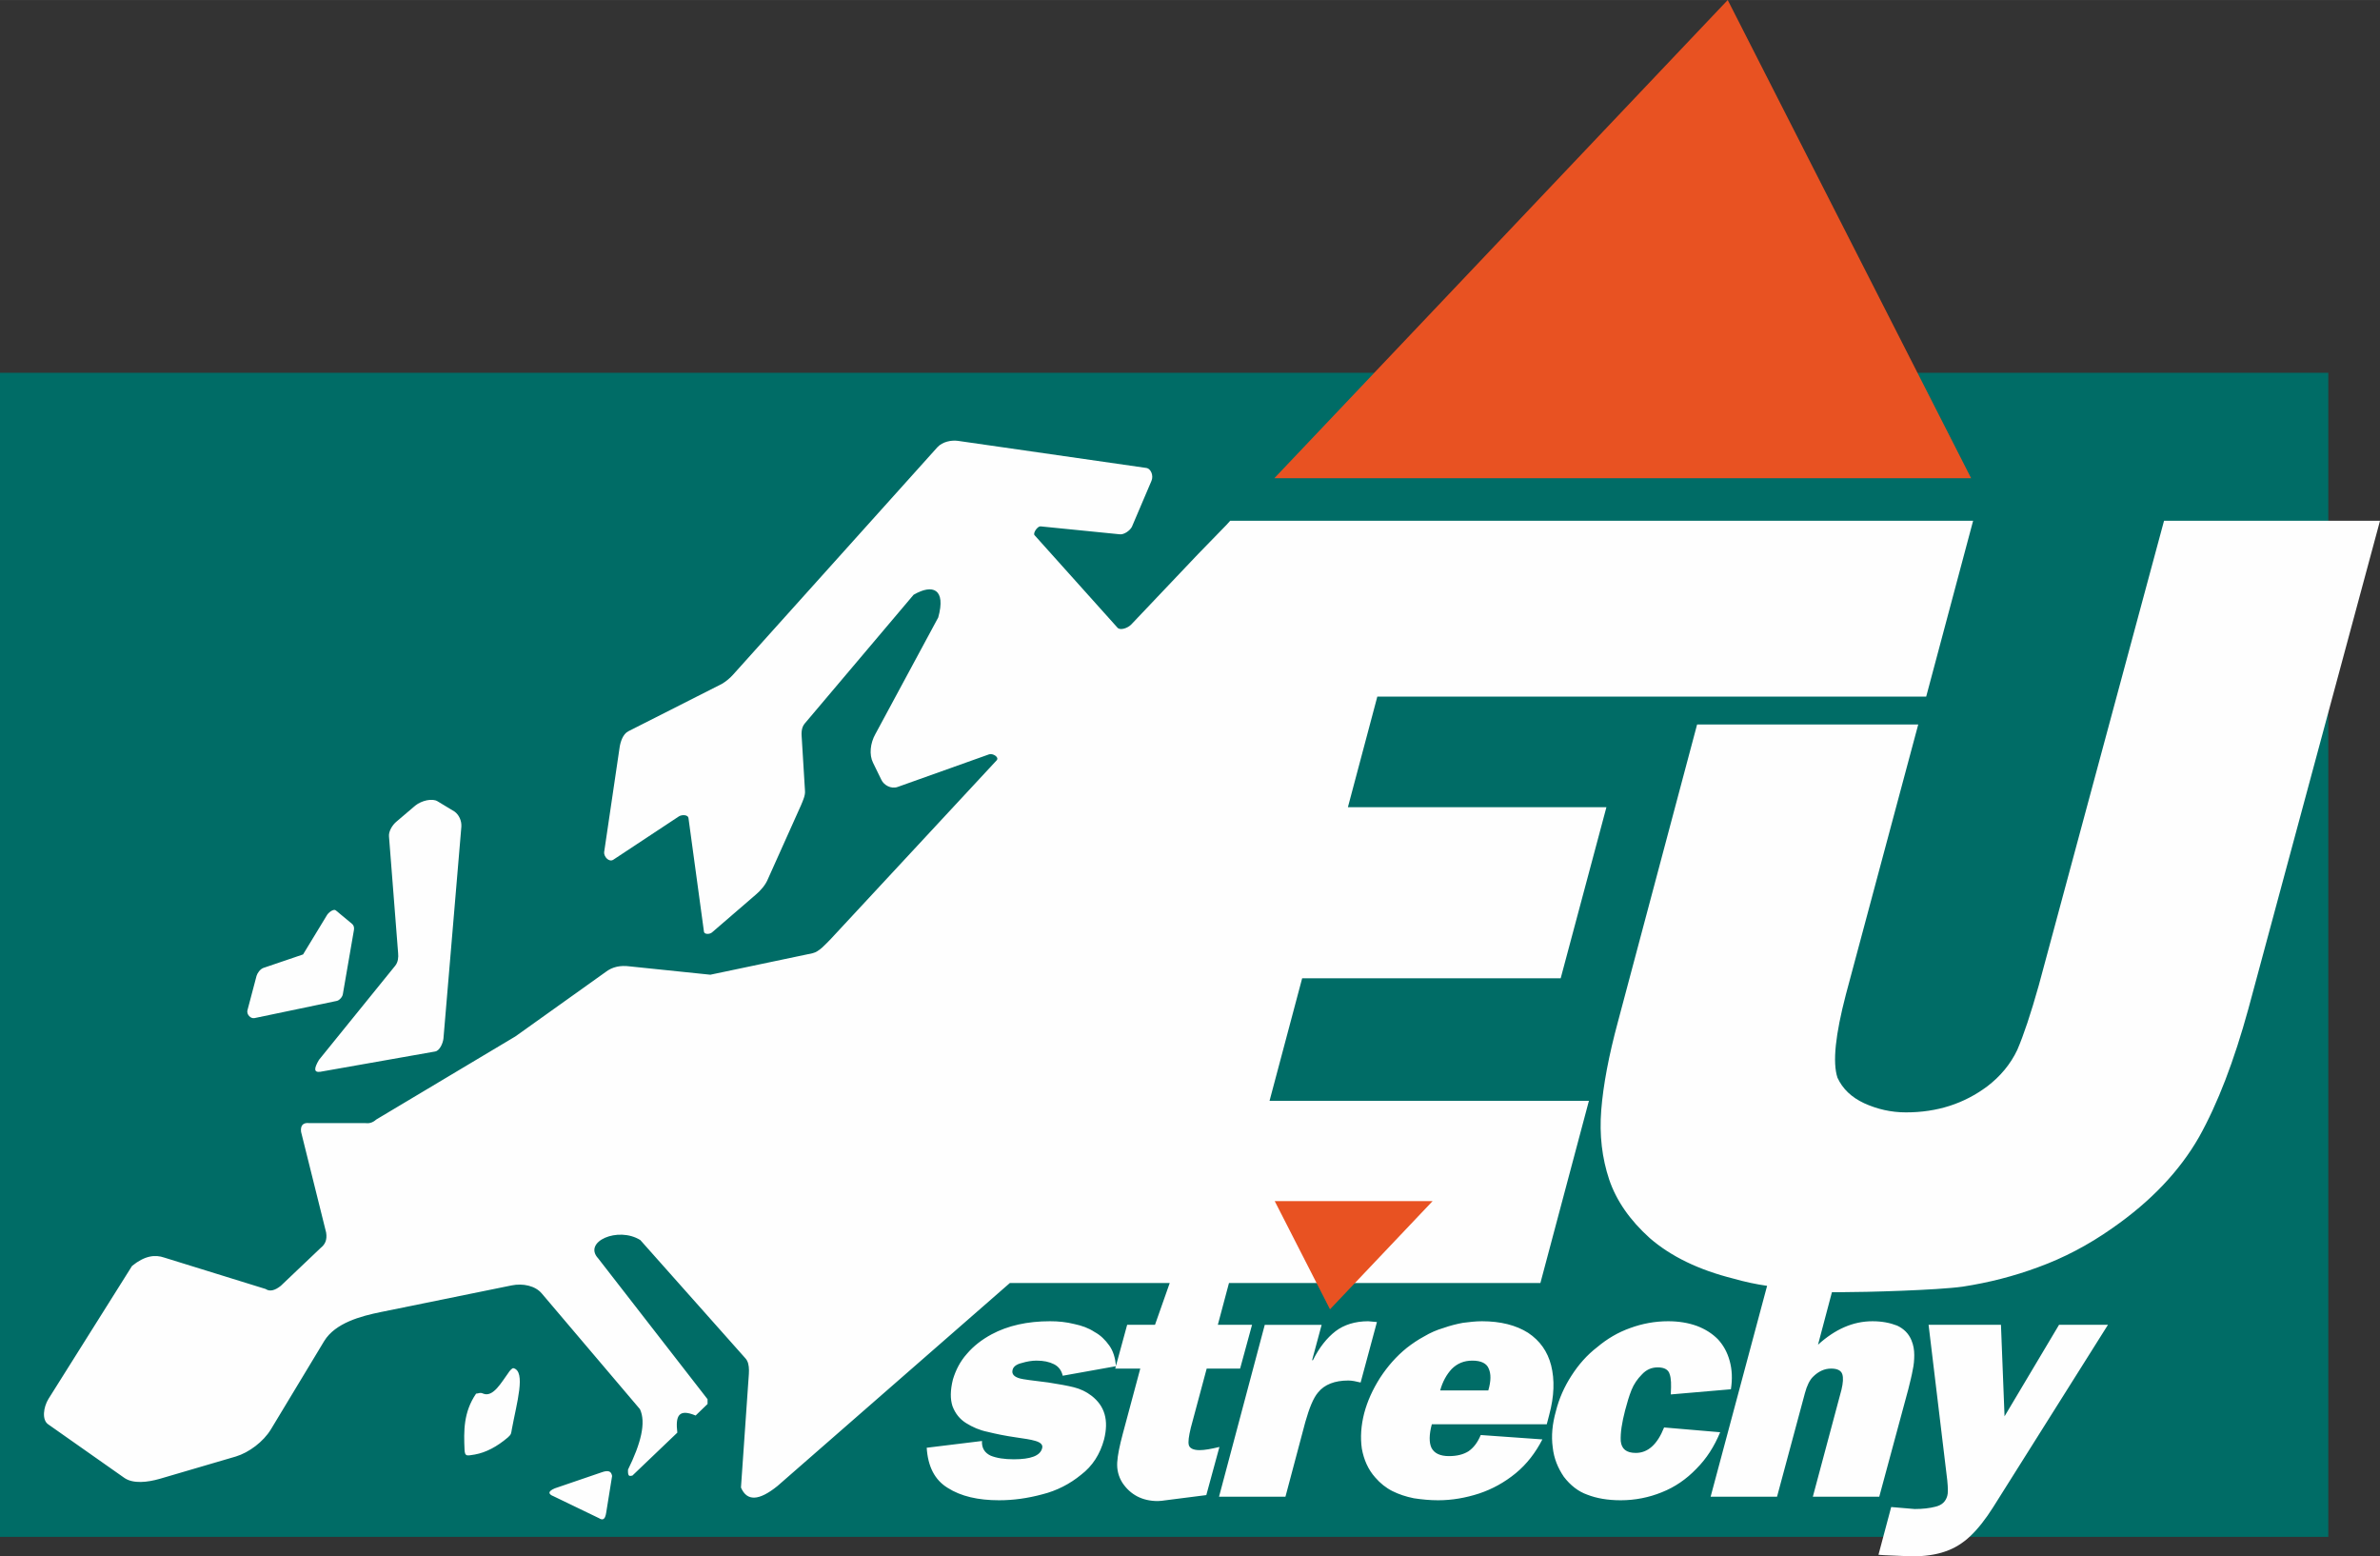<?xml version="1.0" encoding="UTF-8"?>
<!DOCTYPE svg PUBLIC "-//W3C//DTD SVG 1.1//EN" "http://www.w3.org/Graphics/SVG/1.1/DTD/svg11.dtd">
<!-- Creator: CorelDRAW X8 -->
<svg xmlns="http://www.w3.org/2000/svg" xml:space="preserve" width="51.115mm" height="33.417mm" version="1.1" style="shape-rendering:geometricPrecision; text-rendering:geometricPrecision; image-rendering:optimizeQuality; fill-rule:evenodd; clip-rule:evenodd"
viewBox="0 0 5984 3912"
 xmlns:xlink="http://www.w3.org/1999/xlink">
 <rect x="0" y="0" width="5984" height="3912" fill="#333333" stroke="none"/>
 <defs>
  <style type="text/css">
   <![CDATA[
    .fil2 {fill:#E85222}
    .fil0 {fill:#006C66}
    .fil1 {fill:#FEFEFE;fill-rule:nonzero}
   ]]>
  </style>
 </defs>
 <g id="Vrstva_x0020_1">
  <g id="_1708883386736">
   <polygon class="fil0" points="0,937 5854,937 5854,3863 0,3863 "/>
   <path class="fil1" d="M5984 1309l-331 1227c-36,131 -77,238 -124,322 -48,84 -120,161 -218,229 -61,43 -123,75 -186,98 -62,23 -125,39 -190,49 -64,9 -243,14 -309,14 -6,0 -13,0 -20,0l-35 132c43,-39 88,-59 137,-59 24,0 44,4 62,11 17,8 29,20 36,37 5,12 7,24 7,37 0,12 -1,25 -4,38 -2,12 -6,28 -11,48l-73 270 -167 0 72 -269c4,-17 5,-30 2,-39 -3,-9 -12,-14 -28,-14 -17,0 -32,7 -46,21 -8,8 -15,22 -20,41l-70 260 -167 0 142 -530c-28,-4 -56,-10 -84,-18 -88,-22 -158,-56 -211,-102 -50,-45 -84,-94 -102,-147 -18,-54 -25,-112 -20,-175 5,-63 19,-137 42,-222l199 -747 556 0 -182 679c-26,100 -34,170 -21,209 13,28 35,49 67,64 33,15 68,23 105,23 79,0 146,-22 204,-65 33,-25 59,-56 76,-92 16,-37 34,-91 54,-162l315 -1168 543 0zm-4121 2430l18 -259c1,-23 7,-51 -7,-66l-264 -297c-56,-35 -145,4 -106,46l275 354 0 12 -30 29c-43,-18 -51,1 -46,43l-113 108c-5,0 -12,6 -11,-15 32,-65 46,-118 30,-152l-247 -291c-16,-19 -47,-26 -76,-20l-329 67c-49,10 -114,27 -142,73l-134 222c-19,31 -55,58 -88,68l-191 56c-31,9 -67,13 -89,-2l-192 -135c-16,-11 -12,-43 1,-64l210 -334c32,-26 58,-29 81,-21l255 79c10,7 23,4 38,-8l101 -96c10,-8 16,-19 13,-38l-63 -253c-2,-16 5,-24 21,-22l140 0c9,1 18,0 28,-9l350 -209 227 -162c17,-13 37,-17 60,-14l203 21 257 -54c17,-4 32,-22 46,-36l417 -449c7,-8 -10,-18 -19,-15l-230 82c-17,6 -35,-5 -41,-18l-21 -43c-10,-20 -7,-49 6,-72l158 -293c20,-72 -14,-85 -62,-57l-274 324c-9,11 -8,26 -7,38l8 131c1,11 -5,24 -10,36l-83 185c-6,15 -18,29 -31,40l-109 94c-6,6 -20,6 -21,-1l-39 -286c-1,-8 -16,-9 -24,-4l-165 109c-11,7 -24,-8 -23,-19l39 -264c2,-13 8,-33 22,-40l235 -119c10,-6 20,-14 28,-23l514 -572c13,-14 35,-18 51,-16l473 68c13,1 20,20 14,33l-49 115c-5,10 -20,20 -30,19l-200 -20c-8,0 -19,17 -15,22l209 233c7,7 25,1 34,-8l168 -177 0 0 72 -74 9 -10 1868 0 -118 442 -1380 0 -74 278 650 0 -115 430 -650 0 -82 308 803 0 -122 458 -783 0 -28 105 86 0 -30 110 -84 0 -40 149c-5,21 -7,35 -5,43 2,8 11,13 27,13 13,0 29,-3 50,-8l-33 121 -102 13c-7,1 -14,2 -20,2 -39,0 -69,-16 -89,-46 -10,-16 -14,-33 -13,-51 1,-18 6,-42 14,-72l44 -164 -63 0 30 -110 70 0 37 -105 -402 0 -584 510c-47,38 -77,39 -92,4zm-666 -236c-32,47 -31,94 -29,141 1,18 6,15 26,12 28,-5 56,-20 83,-43 9,-8 8,-10 10,-21 12,-65 36,-145 4,-153 -3,-1 -10,7 -13,12 -17,23 -38,62 -63,52 -8,-4 -12,0 -18,0zm195 258l114 55c12,8 16,-1 18,-13l15 -93c-2,-11 -8,-16 -27,-9l-117 40c-19,8 -16,15 -3,20zm-232 -1683l-45 532c-1,11 -9,31 -21,33l-289 51c-16,2 -16,-8 -3,-30l192 -237c7,-9 8,-21 7,-31l-23 -294c-1,-12 8,-28 19,-37l47 -40c16,-13 43,-19 56,-11l43 26c11,8 18,23 17,38zm-275 244c4,3 6,9 5,15l-28 162c-1,7 -9,16 -16,17l-206 43c-10,2 -20,-9 -18,-19l23 -87c2,-7 9,-17 17,-20l100 -34 59 -97c4,-8 17,-18 23,-14l41 34zm4415 1008l-289 459c-19,30 -38,54 -57,72 -19,18 -40,31 -64,39 -23,8 -51,12 -83,12l-70 -3 -14 -1 32 -120 59 5c20,0 38,-2 53,-6 16,-4 25,-13 29,-27 2,-6 2,-19 0,-39l-47 -391 182 0 9 230 137 -230 123 0zm-1116 258l141 12c-15,36 -34,66 -60,92 -25,26 -54,46 -87,59 -32,13 -67,20 -103,20 -33,0 -61,-5 -84,-14 -23,-8 -43,-24 -59,-45 -15,-22 -25,-46 -28,-74 -4,-29 -1,-59 8,-91 8,-32 21,-61 39,-89 18,-28 39,-52 65,-72 25,-21 52,-37 83,-48 30,-11 62,-17 95,-17 27,0 51,4 73,12 21,8 38,19 52,33 14,15 24,33 30,55 6,22 7,45 3,71l-151 13 0 -4c1,-20 1,-36 -3,-47 -3,-11 -13,-17 -30,-17 -16,0 -29,6 -40,18 -11,11 -20,24 -26,39 -6,15 -11,32 -16,51 -8,31 -12,56 -11,77 2,20 14,30 38,30 30,0 54,-21 71,-64zm-461 19l155 11c-17,33 -39,62 -67,85 -28,23 -59,40 -92,51 -34,11 -68,17 -103,17 -21,0 -41,-2 -61,-5 -20,-4 -38,-10 -54,-18 -16,-8 -31,-20 -43,-34 -18,-20 -29,-45 -34,-73 -4,-28 -2,-58 6,-89 8,-30 21,-59 40,-89 19,-29 41,-54 67,-75 14,-11 29,-21 44,-29 15,-9 31,-16 48,-21 17,-6 33,-10 49,-13 16,-2 32,-4 48,-4 47,0 86,10 116,29 30,20 49,47 58,82 9,36 8,77 -5,125l-6 23 -289 0c-7,26 -7,46 -1,59 7,14 22,21 44,21 20,0 36,-4 49,-12 13,-9 23,-22 31,-41zm-102 -112l121 0c7,-24 7,-42 1,-55 -5,-13 -19,-20 -41,-20 -21,0 -38,7 -52,21 -13,14 -23,32 -29,54zm-322 -76l2 0c16,-32 35,-56 57,-73 21,-16 49,-25 82,-25l22 2 -41 152c-12,-3 -22,-5 -31,-5 -34,0 -60,10 -76,30 -12,14 -22,39 -32,74l-50 188 -167 0 115 -432 143 0 -24 89zm-969 220l139 -17c-1,18 7,30 22,37 15,6 34,9 58,9 43,0 66,-9 71,-27 3,-9 -3,-15 -16,-19 -13,-4 -29,-6 -49,-9 -28,-4 -52,-9 -72,-14 -20,-4 -38,-12 -54,-22 -16,-10 -27,-24 -34,-42 -6,-18 -6,-40 1,-68 7,-23 18,-45 35,-64 17,-20 38,-36 62,-49 41,-22 90,-33 147,-33 21,0 41,2 61,7 19,4 36,10 51,20 15,8 27,20 37,34 10,14 15,31 17,52l-134 24c-3,-13 -10,-23 -22,-29 -12,-6 -26,-9 -44,-9 -11,0 -24,2 -37,6 -13,3 -21,9 -23,17 -3,11 4,18 19,22 7,2 30,5 71,10 26,4 48,8 64,12 16,4 31,11 44,21 34,26 44,62 32,110 -10,37 -29,67 -58,89 -28,23 -61,40 -97,49 -37,10 -73,15 -109,15 -53,0 -96,-10 -129,-31 -33,-20 -50,-54 -53,-101z"/>
   <path class="fil2" d="M4344 0l612 1202 -1752 0 1140 -1202zm-1000 3291l-139 -272 397 0 -258 272z"/>
  </g>
 </g>
</svg>
